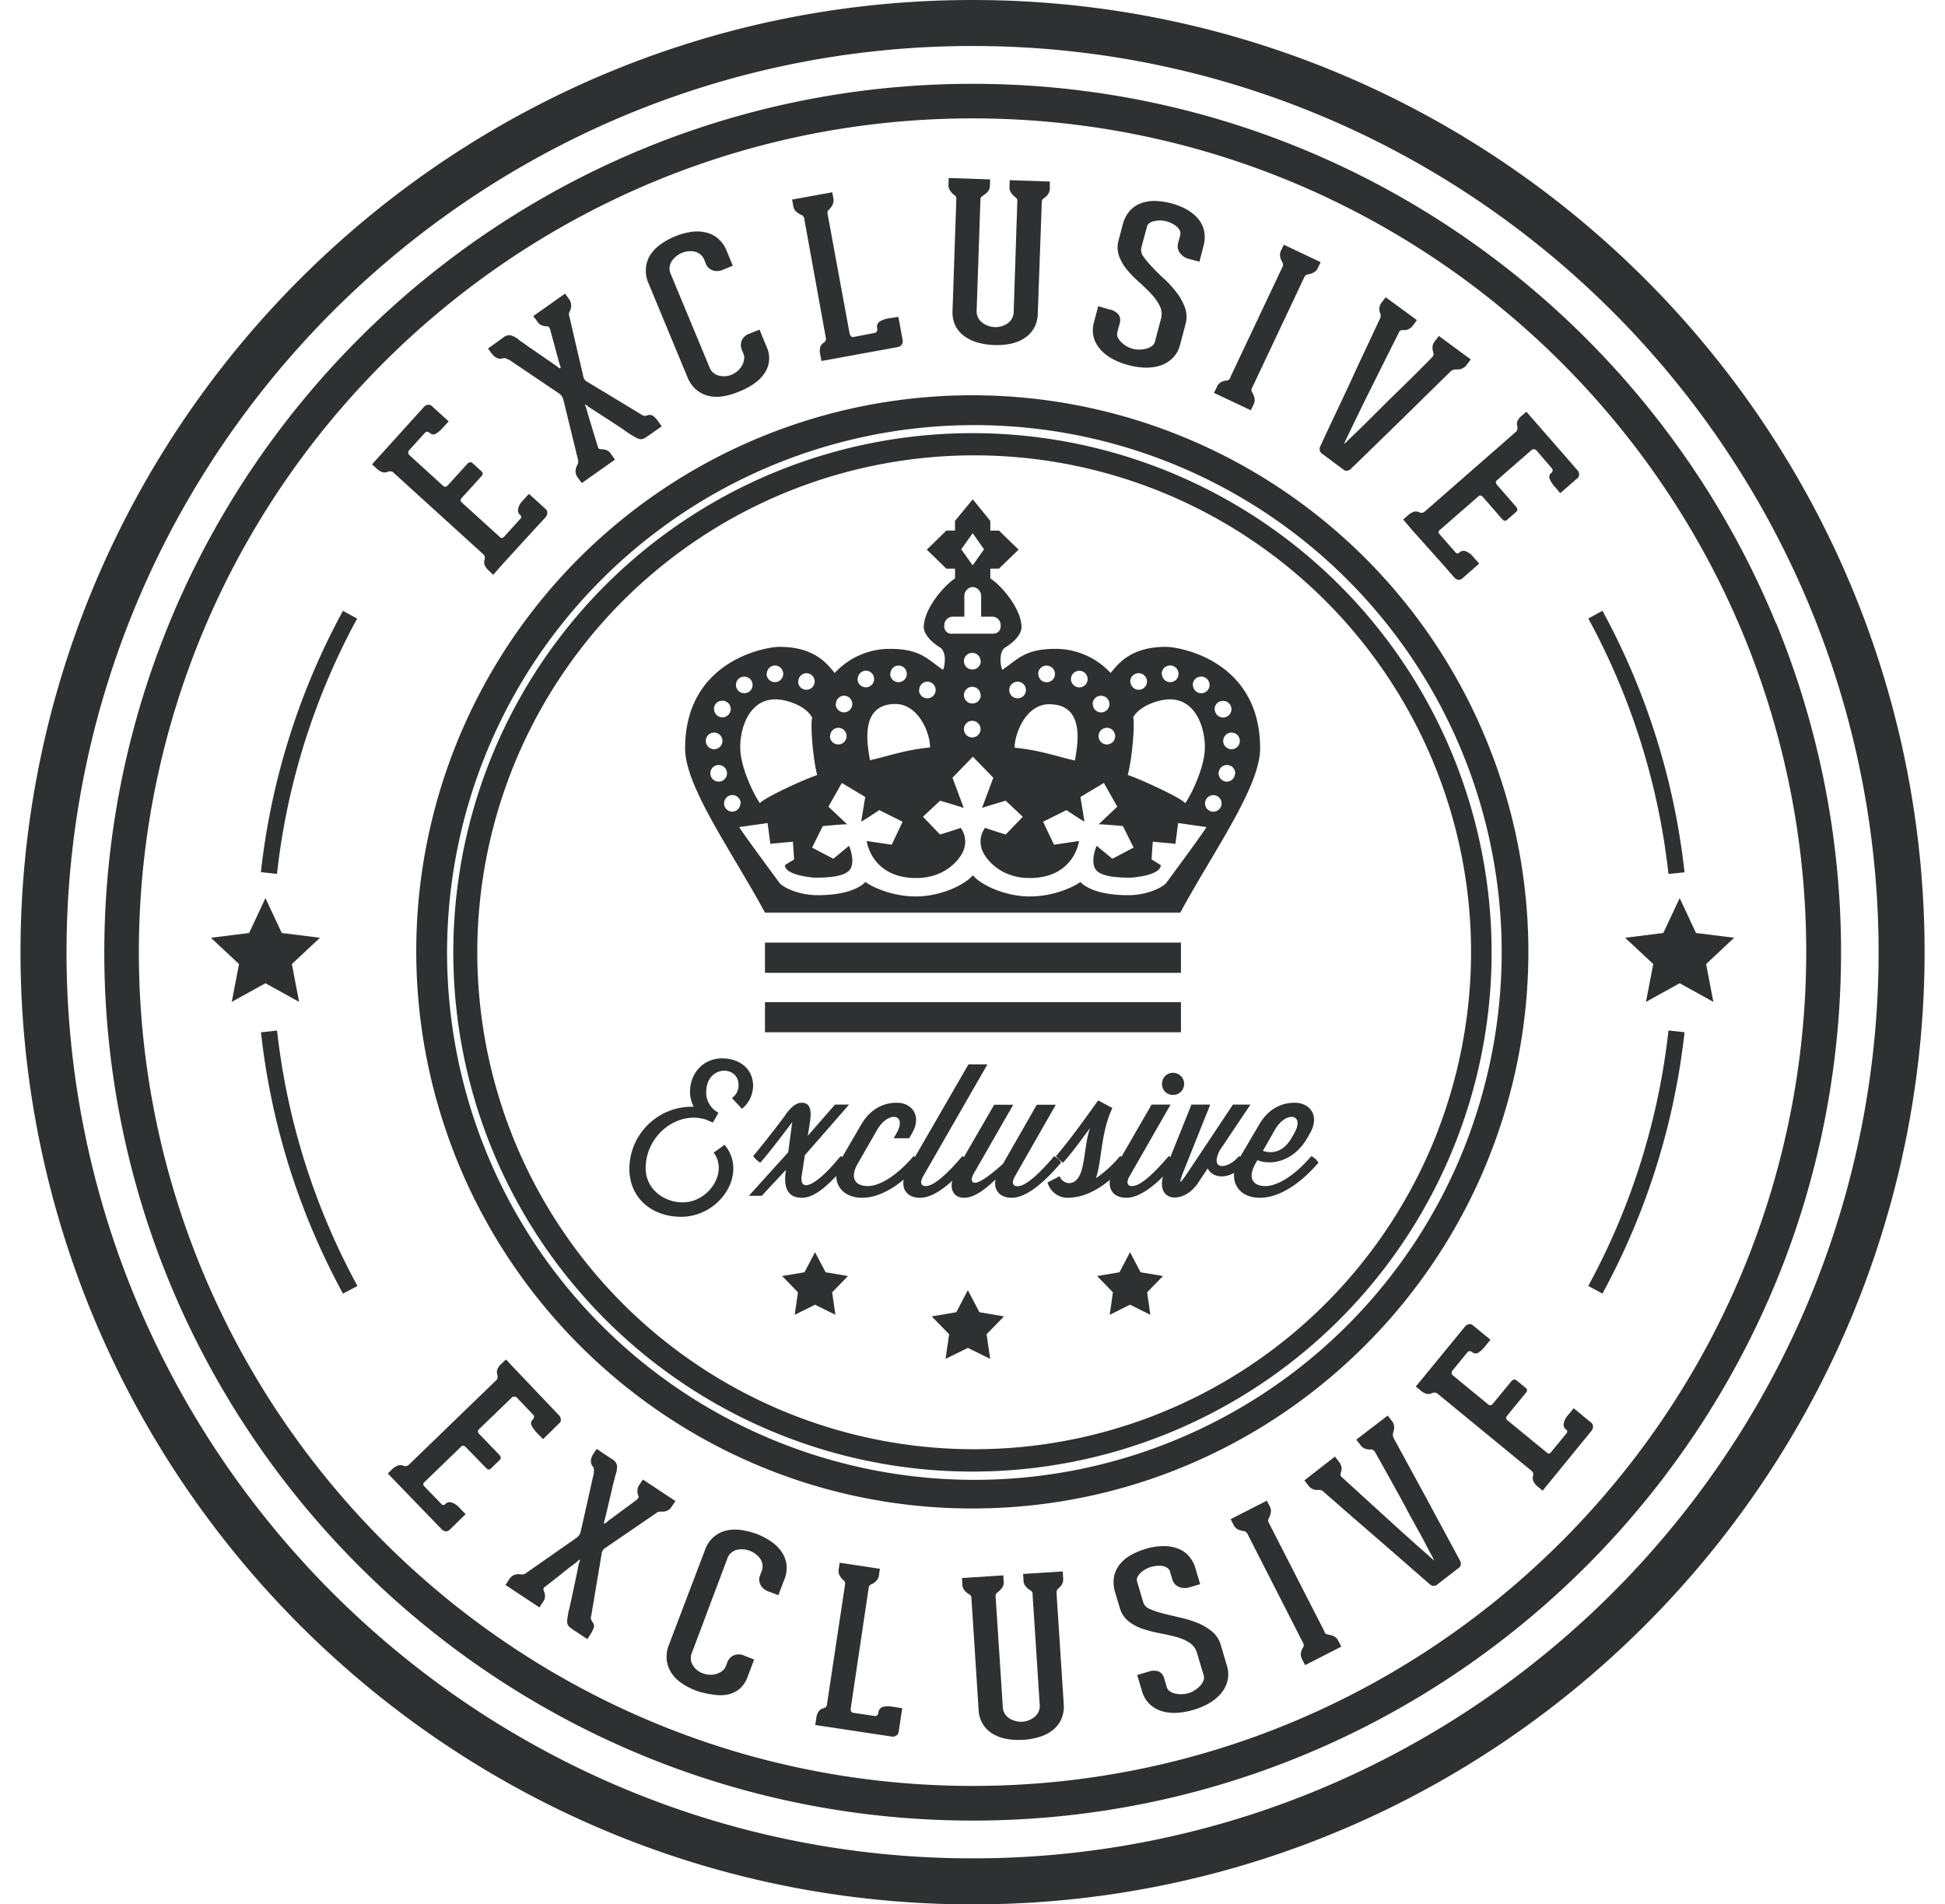 <?xml version="1.0" encoding="UTF-8"?><svg xmlns="http://www.w3.org/2000/svg" xmlns:xlink="http://www.w3.org/1999/xlink" height="473.7" preserveAspectRatio="xMidYMid meet" version="1.0" viewBox="-5.1 0.0 483.9 473.7" width="483.9" zoomAndPan="magnify"><g><g data-name="2" fill="#2e3031"><g id="change1_1"><path d="M235.69 320.95L238.58 326.43 244.69 327.47 240.35 331.91 241.25 338.03 235.69 335.3 230.15 338.03 231.04 331.91 226.71 327.47 232.82 326.43 235.69 320.95z"/><path d="M276.04 311.49L278.67 316.49 284.23 317.43 280.3 321.48 281.1 327.07 276.04 324.56 270.99 327.07 271.79 321.48 267.85 317.43 273.42 316.49 276.04 311.49z"/><path d="M197.67 311.49L200.3 316.49 205.87 317.43 201.93 321.48 202.74 327.07 197.67 324.56 192.62 327.07 193.43 321.48 189.49 317.43 195.05 316.49 197.67 311.49z"/><path d="M458.38,153.11C424.47,63.72,338,0,236.87,0S49.25,63.72,15.34,153.11a236.13,236.13,0,0,0-2.86,159.47c31.68,93.58,120.26,161.16,224.39,161.16s192.7-67.58,224.36-161.16a236,236,0,0,0-2.85-159.47Zm-9.23,159.47C418,399.74,334.61,462.29,236.87,462.29S55.75,399.74,24.57,312.58a224.81,224.81,0,0,1,3.08-159.47C61,70.17,142.16,11.44,236.87,11.44s175.89,58.73,209.2,141.67a224.67,224.67,0,0,1,3.08,159.47Z"/><path d="M436.75,155.05C404.45,76.4,327,20.85,236.87,20.85S69.3,76.4,37,155.05A215.66,215.66,0,0,0,33.9,310.82c30.26,82.8,109.81,142.07,203,142.07s172.71-59.27,203-142.07a215.88,215.88,0,0,0-3.09-155.77ZM430.6,310.82c-29.85,77.95-105.41,133.45-193.73,133.45S73,388.77,43.12,310.82a207,207,0,0,1,3.17-155.77c31.8-73.8,105.25-125.6,190.58-125.6s158.77,51.8,190.57,125.6a207,207,0,0,1,3.16,155.77Z"/><path d="M366.23,188a138.3,138.3,0,0,0-260.41,93.14c18.5,54.64,70.24,94.11,131,94.11s112.55-39.47,131-94.11A137.9,137.9,0,0,0,366.23,188Zm-5.39,93.14a131.19,131.19,0,1,1,7.67-44.22A131.84,131.84,0,0,1,360.84,281.09Z"/><path d="M356.38,188A129.16,129.16,0,1,0,366,236.87,129.34,129.34,0,0,0,356.38,188Zm-3.68,93.14a123.62,123.62,0,1,1,8.19-44.22A124.18,124.18,0,0,1,352.7,281.09Z"/><path d="M185.22,234.48H288.71V242H185.22Zm0,22.31H288.71V249.3H185.22Zm0-29.77c-8.15-15.08-19.87-31.29-19.87-40.83,0-21.88,20.05-25.28,23.48-25.28,8.66,0,11.81,4.16,13.74,6.5a18.61,18.61,0,0,1,13.73-6c7.72,0,9.35,2.65,13.22,5.22.53-1.13.9-4.58-.79-5.6s-4-3.08-4-5c0-4.47,4.78-10.12,7.77-12.16l0-2.42h-2.16l-4.86-4.72,4.86-4.73h2.16v-2.43l4.41-5.36,4.37,5.36v2.43h2.16l4.87,4.73-4.87,4.72h-2.16v2.42c3,2,7.76,7.69,7.76,12.16,0,2-2.32,4-4,5s-1.3,4.47-.78,5.6c3.87-2.57,5.49-5.22,13.23-5.22a18.63,18.63,0,0,1,13.72,6c1.93-2.34,5.08-6.5,13.74-6.5,3.43,0,23.46,3.4,23.46,25.28,0,9.54-11.71,25.75-19.86,40.83Zm117-34.64a2.07,2.07,0,1,0-2.07,2.06A2.07,2.07,0,0,0,302.17,192.38Zm-.93-10.14a2.07,2.07,0,1,0,2.07,2.07A2.07,2.07,0,0,0,301.24,182.24Zm-4.16-5.83a2.07,2.07,0,1,0,2.07-2.06A2.07,2.07,0,0,0,297.08,176.41Zm-.39,21.39a2.06,2.06,0,1,0,2.08,2.06A2.06,2.06,0,0,0,296.69,197.8Zm-5.05-27.43a2.07,2.07,0,1,0,2.07-2.06A2.07,2.07,0,0,0,291.64,170.37Zm-7.72-2.75a2.07,2.07,0,1,0,2.07-2.07A2.07,2.07,0,0,0,283.92,167.62Zm-7.83,1.91a2.06,2.06,0,1,0,2.07-2.06A2.06,2.06,0,0,0,276.09,169.53Zm-.62,23.27c2.24.69,12.84,5.4,14.27,7,1.86-2.76,4.64-8.89,4.85-13.25.24-4.86-1.9-12.26-8.28-12.57-2.85-.15-7.87,1.5-9.54,4.45C277.27,179.78,276.63,188.5,275.47,192.8Zm-5.25-11.75a2.07,2.07,0,1,0,2.08,2.08A2.07,2.07,0,0,0,270.22,181.05Zm-3.49-5.9a2.07,2.07,0,1,0,2.06-2.07A2.07,2.07,0,0,0,266.73,175.15Zm-5.43-6.22a2.08,2.08,0,0,0,2.07,2.07,2.07,2.07,0,1,0-2.07-2.07Zm-8.12-1.28a2.07,2.07,0,1,0,2-2.07A2.06,2.06,0,0,0,253.18,167.65ZM247.33,186c6.5.64,10.65,2.24,15,3.19.67-3.88,2.67-14-6.4-14C250.25,175.15,247.33,182.34,247.33,186ZM246,171.64a2.07,2.07,0,1,0,2.06-2.06A2.06,2.06,0,0,0,246,171.64Zm-11.95-35,2.84,4,2.83-4-2.83-4Zm-2.19,21h10c.93,0,2-.37,2-2.07a2.11,2.11,0,0,0-2.15-2.17H239v-5.27a2.24,2.24,0,0,0-2-2.1h-.12a2.24,2.24,0,0,0-2.06,2.1v5.27H232a2.12,2.12,0,0,0-2.16,2.17A1.81,1.81,0,0,0,231.86,157.65Zm7,15.29a2.07,2.07,0,1,0-2.06,2.06A2.06,2.06,0,0,0,238.91,172.94Zm-2.06,6.38a2.07,2.07,0,1,0,2.06,2.07A2.07,2.07,0,0,0,236.85,179.32Zm2.06-14.83a2.07,2.07,0,1,0-2.06,2.06A2.07,2.07,0,0,0,238.91,164.49Zm-15.32,7.15a2.07,2.07,0,1,0,2.07-2.06A2.07,2.07,0,0,0,223.59,171.64Zm-7.17-4a2.07,2.07,0,1,0,2.07-2.07A2.07,2.07,0,0,0,216.42,167.65Zm-5.07,21.49c4.41-.95,8.55-2.55,15-3.19,0-3.61-2.91-10.8-8.64-10.8C208.69,175.15,210.68,185.26,211.35,189.14Zm-3.06-20.21a2.07,2.07,0,1,0,2.06-2.07A2.07,2.07,0,0,0,208.29,168.93Zm-5.43,6.22a2.07,2.07,0,1,0,2.08-2.07A2.08,2.08,0,0,0,202.86,175.15Zm-1.43,8a2.07,2.07,0,1,0,2.07-2.08A2.07,2.07,0,0,0,201.43,183.13Zm-4.47-4.7c-1.67-3-6.7-4.6-9.53-4.45-6.38.31-8.54,7.71-8.3,12.57.21,4.36,3,10.49,4.86,13.25,1.43-1.6,12-6.31,14.27-7C197.09,188.5,196.45,179.78,197,178.43Zm-3.45-8.9a2.06,2.06,0,1,0,2.06-2.06A2.06,2.06,0,0,0,193.51,169.53Zm-7.84-1.91a2.07,2.07,0,1,0,2.07-2.07A2.07,2.07,0,0,0,185.67,167.62ZM178,170.37a2.07,2.07,0,1,0,2.07-2.06A2.07,2.07,0,0,0,178,170.37Zm-5.44,6a2.07,2.07,0,1,0,2-2.06A2.05,2.05,0,0,0,172.52,176.41Zm0,10a2.07,2.07,0,1,0-2.06-2.06A2.07,2.07,0,0,0,172.48,186.37Zm1.14,8.07a2.07,2.07,0,1,0-2.07-2.06A2.06,2.06,0,0,0,173.62,194.44Zm5.48,5.42a2.07,2.07,0,1,0-2.07,2.06A2.07,2.07,0,0,0,179.1,199.86Zm-.36,5.88c.6,1.2,10.15,14.07,10.15,14.07,1.77,1.58,5.53,2.88,9.35,2.88,9.43,0,11.88-3.31,11.88-3.31.94.83,6.12,3.62,12.57,3.62,6.14,0,12.12-2.85,14.17-5.26,2,2.41,8,5.26,14.18,5.26,6.45,0,11.62-2.79,12.57-3.62,0,0,2.44,3.31,11.88,3.31,3.82,0,7.58-1.3,9.35-2.88,0,0,9.54-12.87,10.14-14.07l-7.05-1-.67,5.16-5.64-.52-.3,4.4,2.29,1.43c0,2.53-6.84,3.12-7.58,3.12-4.19,0-6.55-.46-7.93-1.37-2.18-1.45-1-5.28-.44-6.56l3.91,3.23,5.28-2.78-2.65-5.35s-5.38-.52-6.06-.43l4.65-4.4-3.33-5.9-5.84,3.49s.91,5.45,1,6.13c-1.13-.61-4.47-2.87-4.47-2.87l-5.82,2.9,2.72,5.71,6.21-.92c-.05.83-1.69,9.21-12.26,9.21-8.08,0-11.64-5.71-12-7.49a5.64,5.64,0,0,1,.91-5c.63.28,5.12,1.67,5.12,1.67l4.25-4.42-4.25-4s-5.28,1.54-5.9,1.82l2.82-7.53-5.09-5.23-5.07,5.23,2.8,7.53c-.63-.28-5.89-1.82-5.89-1.82l-4.25,4,4.25,4.42s4.48-1.39,5.12-1.67a5.71,5.71,0,0,1,.91,5c-.34,1.78-3.9,7.49-12,7.49-10.57,0-12.22-8.38-12.27-9.21l6.21.92,2.72-5.71-5.82-2.9s-3.34,2.26-4.48,2.87c.08-.68,1-6.13,1-6.13l-5.83-3.49-3.33,5.9,4.66,4.4c-.69-.09-6.07.43-6.07.43l-2.66,5.35,5.29,2.78,3.9-3.23c.56,1.28,1.74,5.11-.44,6.56-1.36.91-3.74,1.37-7.93,1.37-.72,0-7.58-.59-7.58-3.12l2.29-1.43-.3-4.4-5.62.52-.68-5.16Z" fill-rule="evenodd"/><path d="M63.81,217.4l-4-.44a176.54,176.54,0,0,1,20.41-65l3.53,1.92A172.61,172.61,0,0,0,63.81,217.4Z"/><path d="M410,217.4a172.41,172.41,0,0,0-19.94-63.54l3.52-1.92A176.54,176.54,0,0,1,414,217Z"/><path d="M393.57,321.8l-3.52-1.91A172.53,172.53,0,0,0,410,256.35l4,.43A176.48,176.48,0,0,1,393.57,321.8Z"/><path d="M80.23,321.8a176.29,176.29,0,0,1-20.4-65l4-.44a172.73,172.73,0,0,0,20,63.54Z"/><path d="M60.94 223.42L65 232.09 74.5 233.28 67.51 239.82 69.32 249.23 60.94 244.59 52.56 249.23 54.37 239.82 47.37 233.28 56.88 232.09 60.94 223.42z"/><path d="M412.79 223.42L416.85 232.09 426.35 233.28 419.36 239.82 421.17 249.23 412.79 244.59 404.4 249.23 406.22 239.82 399.22 233.28 408.72 232.09 412.79 223.42z"/></g><g id="change1_2"><path d="M175.16,284.78c5.91,7-1,17.91-10.81,17.91-7.1,0-12.87-4.5-12.87-12a15.52,15.52,0,0,1,16-15.37,8.4,8.4,0,0,1-.91-3.68c0-4.77,3.37-8.36,8-8.36,4.14,0,7.69,2.46,7.69,6.82a7.43,7.43,0,0,1-2.77,5.73L177,273.14a3.77,3.77,0,0,0,1.64-3.27c0-4.95-8.05-5-8.05,1.91a5.7,5.7,0,0,0,3,5s0,0,.08,0l-1.4,2.45a11.67,11.67,0,0,1-1.5-.63c-7-2.5-15.23,3.59-15.23,12,0,5.27,4.63,8.5,9.18,8.5,6.68,0,11.37-7.69,7.73-12.36Z"/><path d="M204.13,287.6a4,4,0,0,1,1.77,1.63c-3.91,4.55-7.81,8.73-11.49,8.73s-4.6-2.73-4-6.73v-.18l-6,6.41h-3.19L191,286.64l1-7.5c-1.73,2.28-5.31,7.09-7.95,10.09a6.64,6.64,0,0,1-1.77-1.63c2.49-3,5.63-7,7.67-9.73,1-1.54,2.6-3.55,4.37-3.55,2.09,0,2.64,1.64,2,5.37l-.45,2.86,6.77-7.77h3.5l-11,12.59-.78,5.09c-.64,4.27,3.45,2.77,9.36-4.5Z"/><path d="M208.32,289.41c-2.18,3.83-.45,5.64,2.46,5.64,3.32,0,7.68-3.13,11.09-7.09l.32-.36a4,4,0,0,1,1.77,1.63c-3.91,4.55-9.23,8.73-14.59,8.73-5.59,0-8.14-4.64-5.18-9.68l4.95-8.5c2-3.45,5.05-5.46,8.87-5.46s6.31,3.28,3.77,7.64l-.68,1.19h-3.87l.69-1.19c2.81-4.91-2-5.68-4.73-1Z"/><path d="M234.33,287.6a4,4,0,0,1,1.77,1.63c-3.91,4.55-8.4,8.73-12.31,8.73s-5.23-3.22-3.23-6.73l15.28-26.45h4.72l-15.9,27.68c-1.1,1.86-.51,2.59.54,2.59,2.09,0,5.41-3.13,8.82-7.09Z"/><path d="M257.11,287.6a4.1,4.1,0,0,1,1.77,1.63c-3.91,4.55-8.4,8.73-12.31,8.73-3,0-4.5-2-4-4.55-2.28,2.19-5.18,4.55-7.77,4.55-3.14,0-4.23-2.95-1.82-7.14l9.27-16h4.73l-9.23,16.09c-.59,1-1.77,2.77-.59,3.27.91.41,3.68-1.41,7.28-4.68l8.4-14.68h4.73l-10.09,17.68c-1.09,1.86-.5,2.59.54,2.59,2.1,0,5.41-3.13,8.82-7.09Z"/><path d="M255.53,294.14l3-1.54a2.62,2.62,0,0,0,2.23,1.72c4.49,0,3.49-8.81,5.35-13.72-1.68,2.22-4,5.54-6.72,8.63a6.64,6.64,0,0,1-1.77-1.63c4.27-5,8.54-11.18,10.5-13.86l3.54,1.9c-2.91,6.05-2.59,13-4.09,17.45a29.1,29.1,0,0,0,5.68-5.13l.32-.36a3,3,0,0,1,1.77,1.63c-3.53,4.14-8.32,8-13.13,8.59,0,0-.09.05-.14.05-.45,0-.86.09-1.31.09A5.17,5.17,0,0,1,255.53,294.14Z"/><path d="M285.67,287.6a4.12,4.12,0,0,1,1.78,1.63c-3.91,4.55-8.41,8.73-12.32,8.73s-5.22-3.22-3.23-6.73l9.51-16.45h4.72L276,292.46c-1.1,1.86-.5,2.59.55,2.59,2.08,0,5.4-3.13,8.81-7.09Zm1.05-20.73a2.77,2.77,0,0,1,2.78,2.78,2.72,2.72,0,0,1-2.78,2.72,2.67,2.67,0,0,1-2.72-2.72A2.71,2.71,0,0,1,286.72,266.87Z"/><path d="M296,274.78l-6.31,15.77c-1.82,4.55-1.5,4.46,1.36.14l10.59-15.91H306l-7.68,11.45c-2.49,5.1,2,4.51,4.51,1.73l.31-.36a4.15,4.15,0,0,1,1.77,1.63c-3.9,4.59-8.28,4-9.54,1.42l-2.45,3.67c-3.69,5.55-11.36,4.73-8.19-3.13l6.59-16.41Z"/><path d="M307.73,288.6l-.45.81c-2.19,3.83-.45,5.64,2.45,5.64,3.32,0,7.69-3.13,11.09-7.09l.32-.36a4.12,4.12,0,0,1,1.78,1.63c-3.92,4.55-9.23,8.73-14.59,8.73-5.59,0-8.13-4.64-5.18-9.68l5-8.5c2-3.45,5-5.46,8.86-5.46s6.32,3.28,3.78,7.64l-.68,1.19C316.51,289.28,310.78,289.87,307.73,288.6Zm1.37-2.32c1.77.63,4.82.73,7.09-3.13l.68-1.19c2.82-4.91-2-5.68-4.73-1Z"/><path d="M96.48,112.61a.68.68,0,0,0,.24.58l8.44,7.68c.38.33.77.28,1.18-.17l4.85-5.34a1.22,1.22,0,0,1,.57-.34.64.64,0,0,1,.68.17l2.26,2.06c.38.34.38.74,0,1.19l-4.89,5.38c-.41.45-.42.85,0,1.19l9.41,8.55a.67.67,0,0,0,1.06,0l4.07-4.49a.61.61,0,0,0-.08-1,1.53,1.53,0,0,1-.46-1.52,4.24,4.24,0,0,1,1.13-2l1.55-1.7,4.16,3.77a1.24,1.24,0,0,1,.42,1,1.72,1.72,0,0,1-.47,1.09L128,131.52,120,140.27,117.59,143l-1-1a3.88,3.88,0,0,1-1.13-1.47,2,2,0,0,1,0-1.31,1.2,1.2,0,0,0-.32-1.34l-22.34-20.3a1.13,1.13,0,0,0-.73-.33,2.26,2.26,0,0,0-.69.11,2,2,0,0,1-1.28.11,3.65,3.65,0,0,1-1.47-.89l-1.17-1.07L100.3,101.3a1.66,1.66,0,0,1,1.06-.6,1.13,1.13,0,0,1,.89.23l4.28,3.89L105,106.48a6.75,6.75,0,0,1-1.66,1.4,1.2,1.2,0,0,1-1.51-.18,1.18,1.18,0,0,0-.58-.29.72.72,0,0,0-.67.3L96.68,112A.86.86,0,0,0,96.48,112.61Z"/><path d="M156.22,103.25a1.47,1.47,0,0,1,1.28.3,6.9,6.9,0,0,1,1.28,1.45l.75,1.06-1.44,1-1.93,1.36a8.55,8.55,0,0,1-1.08.67,1.53,1.53,0,0,1-.9.15,2.57,2.57,0,0,1-.92-.31c-.32-.17-.74-.41-1.25-.72a6.4,6.4,0,0,1-.89-.57c-.54-.38-1.2-.84-2-1.37l-2.57-1.69L144,102.93c-.79-.52-1.71-1.11-2.78-1.78a1.71,1.71,0,0,0-.27-.28c-.24-.19-.38-.26-.45-.22s0,.17.08.43a.7.7,0,0,0,.13.29c.51,1.83,1,3.46,1.43,4.88l1.48,4.82a1.67,1.67,0,0,0,.16.39.68.68,0,0,0,.61.28,3.91,3.91,0,0,1,1.29.2,2.29,2.29,0,0,1,1.23,1l1,1.39-8.27,5.84-1-1.38a2.58,2.58,0,0,1-.55-1.52,2.92,2.92,0,0,1,.26-1.21c.06-.14.15-.32.27-.56a1.78,1.78,0,0,0,.12-1L135,99.19a.85.85,0,0,1-.15-.3.75.75,0,0,1-.1-.2.63.63,0,0,0-.1-.2,1,1,0,0,0-.14-.13,1.35,1.35,0,0,1-.16-.19.8.8,0,0,1-.21-.19L121.57,89.5a5,5,0,0,1-.76-.33,1.19,1.19,0,0,0-.88,0c-1,.28-2-.21-2.9-1.49l-.72-1,1-.7,2.77-2a2.36,2.36,0,0,1,1.94-.56,6.67,6.67,0,0,1,1.87,1,2.75,2.75,0,0,0,.6.48l1.2.85c.46.34,1,.71,1.54,1.08l1.71,1.17,4.49,3.11.35.28c.24.19.4.25.51.19s.09-.25,0-.54-.11-.29-.18-.47l-2.36-8.69a3.54,3.54,0,0,1-.23-.44.46.46,0,0,0-.48-.26,3.37,3.37,0,0,1-1.23-.21,2.35,2.35,0,0,1-1.24-1l-1-1.34,7.92-5.59.95,1.33A2.58,2.58,0,0,1,137,76a3.09,3.09,0,0,1-.25,1.21q-.09.19-.24.57a1.45,1.45,0,0,0,.06,1l3.48,15a.63.63,0,0,0,.11.26,1,1,0,0,0,.17.35l.19.27a.42.42,0,0,0,.18.14l13.72,8.29a1.49,1.49,0,0,0,.72.34A2.34,2.34,0,0,0,156.22,103.25Z"/><path d="M178.65,97.46a16.39,16.39,0,0,1-4,1.14,9,9,0,0,1-3.6-.15,7.62,7.62,0,0,1-3-1.57,8.12,8.12,0,0,1-2.12-3.06l-9.7-23.38a7.65,7.65,0,0,1-.63-3.67,7.3,7.3,0,0,1,1-3.22,9.79,9.79,0,0,1,2.51-2.66,16.89,16.89,0,0,1,3.68-2.06,16.48,16.48,0,0,1,4-1.13,9.63,9.63,0,0,1,3.65.11,7.08,7.08,0,0,1,3.06,1.5,7.7,7.7,0,0,1,2.15,3l1.57,3.78-2.41,1a3.54,3.54,0,0,1-2.6.16,2.78,2.78,0,0,1-1.69-1.63l-.29-.71a3.41,3.41,0,0,0-2.5-2.32,5.56,5.56,0,0,0-3.25.34A5.76,5.76,0,0,0,162,65a3.43,3.43,0,0,0-.12,3.42l9.56,23a3.26,3.26,0,0,0,2.27,2,4.82,4.82,0,0,0,3.2-.2,5.93,5.93,0,0,0,1.47-.9,5.18,5.18,0,0,0,1.09-1.31,4.7,4.7,0,0,0,.55-1.53,2.75,2.75,0,0,0-.18-1.55l-.35-.85a3.09,3.09,0,0,1-.08-2.31,3.14,3.14,0,0,1,1.93-1.77l2.52-1,1.75,4.24A6.63,6.63,0,0,1,185,93a10.27,10.27,0,0,1-2.63,2.53A19.12,19.12,0,0,1,178.65,97.46Z"/><path d="M218.41,78.82l1.07,5.85a1.3,1.3,0,0,1-.29,1.12,1.58,1.58,0,0,1-.89.54l-1.19.22L199.27,89.8l-.3-1.61a3.94,3.94,0,0,1,0-1.86,2,2,0,0,1,.76-1,1.74,1.74,0,0,0,.5-.48.91.91,0,0,0,.15-.7L195,54.47a1.35,1.35,0,0,0-.33-.77,1.39,1.39,0,0,0-.54-.29,5,5,0,0,1-1.12-.74,2.34,2.34,0,0,1-.75-1.42l-.3-1.61,10-1.81.29,1.61A2.4,2.4,0,0,1,202,51a4.87,4.87,0,0,1-.79,1.09,1.21,1.21,0,0,0-.38.45,1.63,1.63,0,0,0,0,.84l5.43,29.51a1.76,1.76,0,0,0,.32.72.66.66,0,0,0,.66.22l5.24-1a.75.75,0,0,0,.58-.41,1.1,1.1,0,0,0,.1-.66,1.58,1.58,0,0,1,.6-1.77,5.77,5.77,0,0,1,2.14-.78Z"/><path d="M256.09,45.16l0,1.64a2.78,2.78,0,0,1-.45,1.51,3.23,3.23,0,0,1-.91.9,1.52,1.52,0,0,0-.4.34,1.25,1.25,0,0,0-.24.62v.11L253.09,78a7.75,7.75,0,0,1-.93,3.61,7.31,7.31,0,0,1-2.34,2.48,9.87,9.87,0,0,1-3.38,1.39,16.35,16.35,0,0,1-4.16.35,17,17,0,0,1-4.17-.63,10.37,10.37,0,0,1-3.34-1.61A7.16,7.16,0,0,1,232.58,81a7.81,7.81,0,0,1-.7-3.66l.94-27.65v-.06a1.5,1.5,0,0,0-.13-.77,1.31,1.31,0,0,0-.44-.39,4.53,4.53,0,0,1-.94-1,2.39,2.39,0,0,1-.43-1.55l.05-1.64,10.31.35-.07,1.64a2.1,2.1,0,0,1-.62,1.51,6.38,6.38,0,0,1-1.09.89,1.38,1.38,0,0,0-.47.37,1.33,1.33,0,0,0-.17.75l-.93,27.28a3.51,3.51,0,0,0,1.38,3.18,5.45,5.45,0,0,0,3.15,1.12,5.31,5.31,0,0,0,3.12-.9,3.54,3.54,0,0,0,1.56-3.09L248,50.18V50a.85.85,0,0,0-.16-.63,2.92,2.92,0,0,0-.41-.37,4.53,4.53,0,0,1-.94-1,2.29,2.29,0,0,1-.43-1.54l.05-1.64Z"/><path d="M278.85,61.61a2.78,2.78,0,0,0,.59,2.3,22.11,22.11,0,0,0,2.24,2.65c.93,1,1.95,2,3.06,3a25.81,25.81,0,0,1,3,3.36,14.1,14.1,0,0,1,2,3.68,6.76,6.76,0,0,1,.12,4l-1.37,5.17a7.11,7.11,0,0,1-1.81,3.27,7.81,7.81,0,0,1-3,1.86,11.23,11.23,0,0,1-3.78.55,17.59,17.59,0,0,1-4.23-.62,16.92,16.92,0,0,1-4-1.56,10.44,10.44,0,0,1-3-2.34A7.48,7.48,0,0,1,267,83.9a7.18,7.18,0,0,1,.07-3.73l1.05-4L271,77a3.7,3.7,0,0,1,2.19,1.28,2.39,2.39,0,0,1,.3,2.08l-.6,2.28a1.94,1.94,0,0,0,.11,1.32,4.08,4.08,0,0,0,.88,1.19,6.52,6.52,0,0,0,1.34,1,7.07,7.07,0,0,0,1.53.63,6.19,6.19,0,0,0,1.65.18,7.32,7.32,0,0,0,1.69-.23,4.23,4.23,0,0,0,1.39-.64,2,2,0,0,0,.77-1.13l1.48-5.59a4.54,4.54,0,0,0-.29-3.27,12.35,12.35,0,0,0-2.14-3c-.91-1-1.92-1.93-3-2.92a29.56,29.56,0,0,1-3-3.07,11.62,11.62,0,0,1-2-3.45,6.55,6.55,0,0,1-.08-4l1-3.75a8.18,8.18,0,0,1,1.72-3.41,7,7,0,0,1,2.77-1.92,9.4,9.4,0,0,1,3.54-.59,17.34,17.34,0,0,1,4.11.61,16.15,16.15,0,0,1,3.88,1.57A10.6,10.6,0,0,1,293,54.44a7,7,0,0,1,1.48,3.05,7.89,7.89,0,0,1-.17,3.71l-1,3.9-2.63-.7a3.82,3.82,0,0,1-2.24-1.5,2.74,2.74,0,0,1-.44-2.37l.52-2a1.77,1.77,0,0,0-.11-1.22,3,3,0,0,0-.83-1,5.48,5.48,0,0,0-1.23-.78,6.48,6.48,0,0,0-1.29-.48,6,6,0,0,0-1.39-.21,6.73,6.73,0,0,0-1.48.13,3.28,3.28,0,0,0-1.24.48,1.51,1.51,0,0,0-.69.92Z"/><path d="M306.46,96.38l-.06.1a1.07,1.07,0,0,0-.14.71,1.67,1.67,0,0,0,.23.53A4.49,4.49,0,0,1,307,99a2.29,2.29,0,0,1-.2,1.58l-.71,1.48-9.16-4.33.72-1.47a2.36,2.36,0,0,1,1-1.18,3.74,3.74,0,0,1,1.34-.42,1.24,1.24,0,0,0,.58-.16,1.14,1.14,0,0,0,.43-.57l0-.1,12.92-27.33a1.37,1.37,0,0,0,.19-.76,2,2,0,0,0-.22-.59,4.72,4.72,0,0,1-.49-1.25,2.46,2.46,0,0,1,.22-1.59l.69-1.43,9.15,4.33-.68,1.43a2.34,2.34,0,0,1-1.1,1.17,4.33,4.33,0,0,1-1.27.43,2.12,2.12,0,0,0-.6.19,1.49,1.49,0,0,0-.46.63Z"/><path d="M360.81,89.41l-1,1.32a2.65,2.65,0,0,1-1.25,1,3,3,0,0,1-1.25.17,3.38,3.38,0,0,0-.72.07,1.69,1.69,0,0,0-.72.36q-6.84,6.69-12.24,12l-4.56,4.44c-1.47,1.44-2.8,2.74-4,3.9l-2.88,2.8c-.75.71-1.15,1.1-1.19,1.15a1.64,1.64,0,0,1-.82.45,1.13,1.13,0,0,1-1-.22L324,113a1.48,1.48,0,0,1-.56-2.1l2-4.34q1.38-2.9,3-6.34c1.08-2.3,2.19-4.66,3.3-7.09s2.16-4.64,3.11-6.65,1.71-3.68,2.33-5,.95-2,1-2.09a2.17,2.17,0,0,0,.22-.78,1.89,1.89,0,0,0-.1-.62,2.93,2.93,0,0,1-.22-1.24,2.56,2.56,0,0,1,.56-1.49l1-1.32,7.78,5.69-1,1.32A2.61,2.61,0,0,1,344,82.11a2.25,2.25,0,0,0-.63.08,1,1,0,0,0-.47.6Q339,90.53,336,96.58c-.86,1.71-1.7,3.41-2.51,5.07s-1.52,3.13-2.15,4.43-1.32,2.76-2.09,4.35a5.36,5.36,0,0,0,1-.87l2.51-2.42q1.56-1.5,3.51-3.46c1.3-1.3,2.64-2.61,4-4Q345.17,95,351.2,88.88a1.74,1.74,0,0,0,.36-.69,1.45,1.45,0,0,0-.09-.61,3.57,3.57,0,0,1-.18-1.18,2.52,2.52,0,0,1,.58-1.51l1-1.32Z"/><path d="M376.55,111.77a.75.75,0,0,0-.6.17l-8.59,7.5c-.39.34-.38.74,0,1.19l4.74,5.44a1.2,1.2,0,0,1,.28.6.65.65,0,0,1-.25.66l-2.31,2c-.39.34-.77.28-1.18-.18l-4.78-5.48c-.4-.46-.78-.52-1.17-.18l-9.59,8.36a.67.67,0,0,0-.09,1l4,4.56a.61.61,0,0,0,1,0,1.5,1.5,0,0,1,1.56-.27,4.24,4.24,0,0,1,1.82,1.34l1.52,1.73-4.23,3.7a1.24,1.24,0,0,1-1,.31,1.75,1.75,0,0,1-1-.6l-2.47-2.83L346.36,132,344,129.24l1.08-.94a4.09,4.09,0,0,1,1.6-1,1.9,1.9,0,0,1,1.29.12,1.23,1.23,0,0,0,1.39-.16L372,107.46a1.11,1.11,0,0,0,.41-.68,2.33,2.33,0,0,0,0-.7,1.94,1.94,0,0,1,0-1.28,3.71,3.71,0,0,1,1.06-1.37l1.19-1,12.64,14.48a1.65,1.65,0,0,1,.47,1.11,1.12,1.12,0,0,1-.34.87l-4.35,3.79L381.65,121a6.78,6.78,0,0,1-1.19-1.82,1.22,1.22,0,0,1,.34-1.48,1.07,1.07,0,0,0,.36-.55.68.68,0,0,0-.21-.69L377.12,112A.83.83,0,0,0,376.55,111.77Z"/><path d="M122.87,347.42a.74.74,0,0,0-.61.21l-8.2,7.92c-.37.35-.34.74.08,1.19l5,5.18a1.27,1.27,0,0,1,.31.6.67.67,0,0,1-.22.67l-2.2,2.12c-.36.36-.76.31-1.18-.12L110.8,360c-.41-.44-.81-.49-1.18-.13l-9.14,8.84a.66.66,0,0,0,0,1.05l4.22,4.36a.6.6,0,0,0,1,0,1.52,1.52,0,0,1,1.55-.36,4.27,4.27,0,0,1,1.89,1.25l1.6,1.66-4,3.9a1.24,1.24,0,0,1-1,.36,1.69,1.69,0,0,1-1-.55l-2.61-2.7-8.21-8.5-2.53-2.62,1-1a4,4,0,0,1,1.55-1,2,2,0,0,1,1.3.05,1.21,1.21,0,0,0,1.37-.23l21.71-21a1.12,1.12,0,0,0,.38-.71,2.06,2.06,0,0,0-.07-.7,2,2,0,0,1,0-1.27,3.54,3.54,0,0,1,1-1.42l1.13-1.1L133.91,352a1.66,1.66,0,0,1,.52,1.09,1.14,1.14,0,0,1-.3.88L130,358l-1.56-1.61a7,7,0,0,1-1.27-1.75,1.19,1.19,0,0,1,.27-1.49,1.15,1.15,0,0,0,.32-.57.73.73,0,0,0-.24-.69l-4-4.18A.89.89,0,0,0,122.87,347.42Z"/><path d="M142.42,403.64a1.46,1.46,0,0,1,.19,1.3,7.33,7.33,0,0,1-.88,1.71l-.72,1.1-1.47-1-2-1.29a9.36,9.36,0,0,1-1-.78,1.53,1.53,0,0,1-.47-.77,2.61,2.61,0,0,1-.05-1c.05-.36.12-.83.23-1.43a5,5,0,0,1,.21-1c.15-.64.33-1.43.53-2.36s.43-1.93.65-3,.44-2.07.63-3,.41-2,.65-3.24a1.91,1.91,0,0,0,.17-.35c.08-.29.1-.45,0-.5s-.16.05-.37.22a1,1,0,0,0-.22.24c-1.53,1.13-2.87,2.16-4,3.11l-4,3.13a1,1,0,0,0-.31.29.67.67,0,0,0,0,.66,4.46,4.46,0,0,1,.3,1.28,2.29,2.29,0,0,1-.46,1.49l-.93,1.41-8.44-5.58.93-1.41a2.56,2.56,0,0,1,1.21-1.07,2.91,2.91,0,0,1,1.22-.2l.63.05a1.74,1.74,0,0,0,1-.24l12.87-9a.82.82,0,0,1,.24-.25,1,1,0,0,1,.14-.16.55.55,0,0,0,.14-.17s0-.08.08-.17a.91.91,0,0,1,.12-.22.64.64,0,0,1,.1-.26l3.32-14.82a4.62,4.62,0,0,1,0-.82,1.2,1.2,0,0,0-.34-.81c-.64-.87-.53-2,.33-3.25l.69-1.05,1,.67,2.83,1.87a2.33,2.33,0,0,1,1.24,1.61,6.52,6.52,0,0,1-.28,2.1,2.9,2.9,0,0,0-.23.74c-.09.39-.21.87-.36,1.42s-.3,1.17-.44,1.84-.31,1.33-.47,2q-.55,2.38-1.26,5.32l-.14.43c-.09.29-.09.46,0,.52s.27,0,.5-.18l.36-.35,7.25-5.35a3.23,3.23,0,0,1,.32-.38.47.47,0,0,0,.08-.54,3.11,3.11,0,0,1-.25-1.21,2.42,2.42,0,0,1,.45-1.53l.91-1.36,8.09,5.35-.91,1.37a2.5,2.5,0,0,1-1.21,1.06,3.11,3.11,0,0,1-1.22.21l-.61,0a1.45,1.45,0,0,0-.89.4l-12.73,8.71a.57.57,0,0,0-.21.2,1.18,1.18,0,0,0-.26.28l-.17.28a.39.39,0,0,0-.08.21L142,401.9a1.46,1.46,0,0,0-.06.82A2.33,2.33,0,0,0,142.42,403.64Z"/><path d="M168.08,420.57a17.09,17.09,0,0,1-3.71-1.94,9.14,9.14,0,0,1-2.5-2.59,7.33,7.33,0,0,1-1.1-3.19,7.84,7.84,0,0,1,.55-3.67l9-23.67a7.71,7.71,0,0,1,2.06-3.1,7.17,7.17,0,0,1,3-1.61,9.71,9.71,0,0,1,3.65-.22,17.65,17.65,0,0,1,4.09,1,16.56,16.56,0,0,1,3.7,1.94,9.88,9.88,0,0,1,2.58,2.58,7.24,7.24,0,0,1,1.19,3.2A7.59,7.59,0,0,1,190,393l-1.45,3.83-2.44-.93a3.52,3.52,0,0,1-2-1.66,2.82,2.82,0,0,1-.11-2.36l.27-.71a3.41,3.41,0,0,0-.23-3.41,5.69,5.69,0,0,0-5.84-2.22,3.4,3.4,0,0,0-2.43,2.4L167,411.26a3.32,3.32,0,0,0,.28,3,4.78,4.78,0,0,0,2.47,2,5.4,5.4,0,0,0,1.68.35,5,5,0,0,0,1.7-.2,4.94,4.94,0,0,0,1.45-.73,2.93,2.93,0,0,0,.93-1.26l.32-.86a3.11,3.11,0,0,1,1.53-1.73,3.15,3.15,0,0,1,2.62,0l2.55,1-1.63,4.29a7,7,0,0,1-2,3,6.93,6.93,0,0,1-3,1.42,10.12,10.12,0,0,1-3.65,0A20.21,20.21,0,0,1,168.08,420.57Z"/><path d="M219.37,424.93l-.89,5.89a1.27,1.27,0,0,1-.63.95,1.6,1.6,0,0,1-1,.23l-1.2-.18-17.93-2.7.25-1.62a3.82,3.82,0,0,1,.6-1.75,1.9,1.9,0,0,1,1.06-.76,1.56,1.56,0,0,0,.63-.29.88.88,0,0,0,.37-.61l4.49-29.79a1.3,1.3,0,0,0-.06-.83,1.61,1.61,0,0,0-.42-.45,4.42,4.42,0,0,1-.82-1.06,2.37,2.37,0,0,1-.26-1.59l.25-1.62,10,1.51-.24,1.63a2.33,2.33,0,0,1-.71,1.43,4.17,4.17,0,0,1-1.1.77,1.24,1.24,0,0,0-.5.32,1.39,1.39,0,0,0-.27.78l-4.42,29.69a1.59,1.59,0,0,0,.06.79.66.66,0,0,0,.56.41l5.27.79a.71.71,0,0,0,.68-.2,1,1,0,0,0,.3-.59,1.58,1.58,0,0,1,1.14-1.48,5.89,5.89,0,0,1,2.28-.05Z"/><path d="M259.3,390.91l.1,1.63a2.62,2.62,0,0,1-.29,1.55,3,3,0,0,1-.82,1,2.2,2.2,0,0,0-.37.38,1.5,1.5,0,0,0-.17.64v.11l1.8,27.72a7.81,7.81,0,0,1-.59,3.68,7.14,7.14,0,0,1-2.07,2.7,9.8,9.8,0,0,1-3.24,1.71,16.68,16.68,0,0,1-4.1.76,17.11,17.11,0,0,1-4.22-.22,10.24,10.24,0,0,1-3.48-1.28,7.18,7.18,0,0,1-2.43-2.41,7.6,7.6,0,0,1-1.05-3.57l-1.78-27.61v-.05a1.39,1.39,0,0,0-.2-.76,1.3,1.3,0,0,0-.48-.35,4.79,4.79,0,0,1-1-.86,2.35,2.35,0,0,1-.58-1.49l-.1-1.64,10.28-.66.1,1.63a2.14,2.14,0,0,1-.47,1.56,6.74,6.74,0,0,1-1,1,1.47,1.47,0,0,0-.42.4,1.49,1.49,0,0,0-.11.78l1.77,27.23a3.53,3.53,0,0,0,1.68,3,5.58,5.58,0,0,0,3.25.81,5.47,5.47,0,0,0,3-1.21,3.56,3.56,0,0,0,1.25-3.22l-1.76-27.18v-.22a.86.86,0,0,0-.23-.61,2.28,2.28,0,0,0-.45-.33,4.75,4.75,0,0,1-1-.86,2.34,2.34,0,0,1-.58-1.5l-.1-1.63Z"/><path d="M279.34,398.63a2.76,2.76,0,0,0,1.7,1.66,20.19,20.19,0,0,0,3.3,1.1c1.27.32,2.66.64,4.17,1a26.5,26.5,0,0,1,4.29,1.31,14.12,14.12,0,0,1,3.6,2.12,6.78,6.78,0,0,1,2.22,3.39l1.52,5.12a7.07,7.07,0,0,1,.16,3.74,7.49,7.49,0,0,1-1.59,3.14,10.64,10.64,0,0,1-2.94,2.45,17.37,17.37,0,0,1-3.93,1.68,17.78,17.78,0,0,1-4.21.75,10.89,10.89,0,0,1-3.77-.45,7.63,7.63,0,0,1-3-1.78A7.18,7.18,0,0,1,279,420.6l-1.18-3.92,2.8-.83a3.75,3.75,0,0,1,2.54-.05,2.38,2.38,0,0,1,1.35,1.62l.67,2.25a1.87,1.87,0,0,0,.79,1.08,3.91,3.91,0,0,0,1.37.56,6.78,6.78,0,0,0,1.65.13,6.54,6.54,0,0,0,1.63-.26,6,6,0,0,0,1.5-.7,7.05,7.05,0,0,0,1.33-1.08,3.94,3.94,0,0,0,.84-1.28,2,2,0,0,0,.08-1.35l-1.66-5.55a4.48,4.48,0,0,0-1.95-2.63,12.06,12.06,0,0,0-3.36-1.42c-1.28-.34-2.65-.64-4.11-.91a33,33,0,0,1-4.14-1.08,11.15,11.15,0,0,1-3.5-1.89,6.57,6.57,0,0,1-2.19-3.42l-1.11-3.71a8.22,8.22,0,0,1-.31-3.81,7.08,7.08,0,0,1,1.36-3.08,9.22,9.22,0,0,1,2.72-2.35,17.35,17.35,0,0,1,3.82-1.62,15.55,15.55,0,0,1,4.12-.68,10.16,10.16,0,0,1,3.64.51,6.86,6.86,0,0,1,2.85,1.83,7.8,7.8,0,0,1,1.79,3.25l1.16,3.87-2.63.77a3.78,3.78,0,0,1-2.68-.1,2.74,2.74,0,0,1-1.61-1.81L286,391a1.66,1.66,0,0,0-.73-1,3,3,0,0,0-1.25-.46,5.45,5.45,0,0,0-1.46,0,7.59,7.59,0,0,0-1.34.26,5.55,5.55,0,0,0-1.29.56,5.71,5.71,0,0,0-1.2.86,3.87,3.87,0,0,0-.83,1.07,1.61,1.61,0,0,0-.09,1.14Z"/><path d="M324.4,405.84l0,.1a1.08,1.08,0,0,0,.49.55,2.34,2.34,0,0,0,.55.15,4.46,4.46,0,0,1,1.28.38,2.32,2.32,0,0,1,1.13,1.14l.75,1.46-9,4.6-.74-1.45a2.46,2.46,0,0,1-.31-1.53,3.68,3.68,0,0,1,.48-1.32,1.23,1.23,0,0,0,.23-.55,1.13,1.13,0,0,0-.18-.7l-.05-.1L305.3,381.65a1.41,1.41,0,0,0-.49-.61,1.7,1.7,0,0,0-.6-.19,4.52,4.52,0,0,1-1.29-.38,2.43,2.43,0,0,1-1.12-1.14l-.73-1.41,9-4.61.73,1.41a2.33,2.33,0,0,1,.26,1.58,4.59,4.59,0,0,1-.44,1.27,1.92,1.92,0,0,0-.21.59,1.35,1.35,0,0,0,.22.76Z"/><path d="M340.15,352.14l1,1.29a2.51,2.51,0,0,1,.6,1.47,2.71,2.71,0,0,1-.18,1.25,4.34,4.34,0,0,0-.13.72,1.77,1.77,0,0,0,.15.78q4.56,8.42,8.2,15.07,1.53,2.86,3,5.6c1,1.82,1.87,3.45,2.64,4.88s1.43,2.63,1.91,3.54.75,1.4.79,1.46a1.66,1.66,0,0,1,.21.91,1.15,1.15,0,0,1-.49.9l-5.17,4a1.47,1.47,0,0,1-2.17,0l-3.62-3.16-5.28-4.61-5.9-5.12c-2-1.74-3.88-3.35-5.55-4.81L326,372.68c-1.1-.95-1.67-1.46-1.74-1.55a2.18,2.18,0,0,0-.68-.43,1.74,1.74,0,0,0-.63-.07,2.73,2.73,0,0,1-1.26-.13,2.62,2.62,0,0,1-1.27-.94l-1-1.3,7.6-5.92,1,1.29a2.75,2.75,0,0,1,.64,1.47,2.69,2.69,0,0,1-.17,1.21,2.26,2.26,0,0,0-.1.62,1.1,1.1,0,0,0,.46.63l11.37,10.37c1.42,1.29,2.8,2.56,4.18,3.79s2.6,2.34,3.68,3.29,2.29,2,3.62,3.21a8.75,8.75,0,0,0-.57-1.21c-.42-.79-1-1.82-1.64-3.09s-1.47-2.71-2.36-4.32-1.8-3.25-2.7-5q-3.24-5.92-7.45-13.42a1.74,1.74,0,0,0-.57-.53,1.32,1.32,0,0,0-.6-.08,3.58,3.58,0,0,1-1.19-.15,2.59,2.59,0,0,1-1.29-1l-1-1.29Z"/><path d="M356.08,341.57a.74.74,0,0,0,.27.57l8.82,7.24c.39.32.78.25,1.17-.22l4.58-5.57a1.19,1.19,0,0,1,.55-.37.66.66,0,0,1,.69.13l2.36,1.94c.39.32.4.72,0,1.19l-4.61,5.63c-.4.46-.39.86,0,1.18l9.84,8.07a.65.65,0,0,0,1-.07l3.86-4.7a.61.61,0,0,0-.13-1,1.49,1.49,0,0,1-.53-1.49,4.23,4.23,0,0,1,1-2l1.47-1.78,4.33,3.56a1.23,1.23,0,0,1,.48,1,1.73,1.73,0,0,1-.42,1.11l-2.38,2.9L381,368l-2.31,2.82-1.09-.91a3.93,3.93,0,0,1-1.2-1.41,2,2,0,0,1-.11-1.31,1.17,1.17,0,0,0-.38-1.32l-23.33-19.15a1.08,1.08,0,0,0-.75-.3,1.86,1.86,0,0,0-.67.14,2,2,0,0,1-1.28.18,3.61,3.61,0,0,1-1.51-.82l-1.23-1,12.19-14.86a1.69,1.69,0,0,1,1-.64,1.13,1.13,0,0,1,.91.18l4.47,3.68L364.31,335a6.83,6.83,0,0,1-1.59,1.47,1.2,1.2,0,0,1-1.52-.1,1.21,1.21,0,0,0-.59-.25.7.7,0,0,0-.66.32l-3.69,4.5A.85.85,0,0,0,356.08,341.57Z"/></g></g></g></svg>